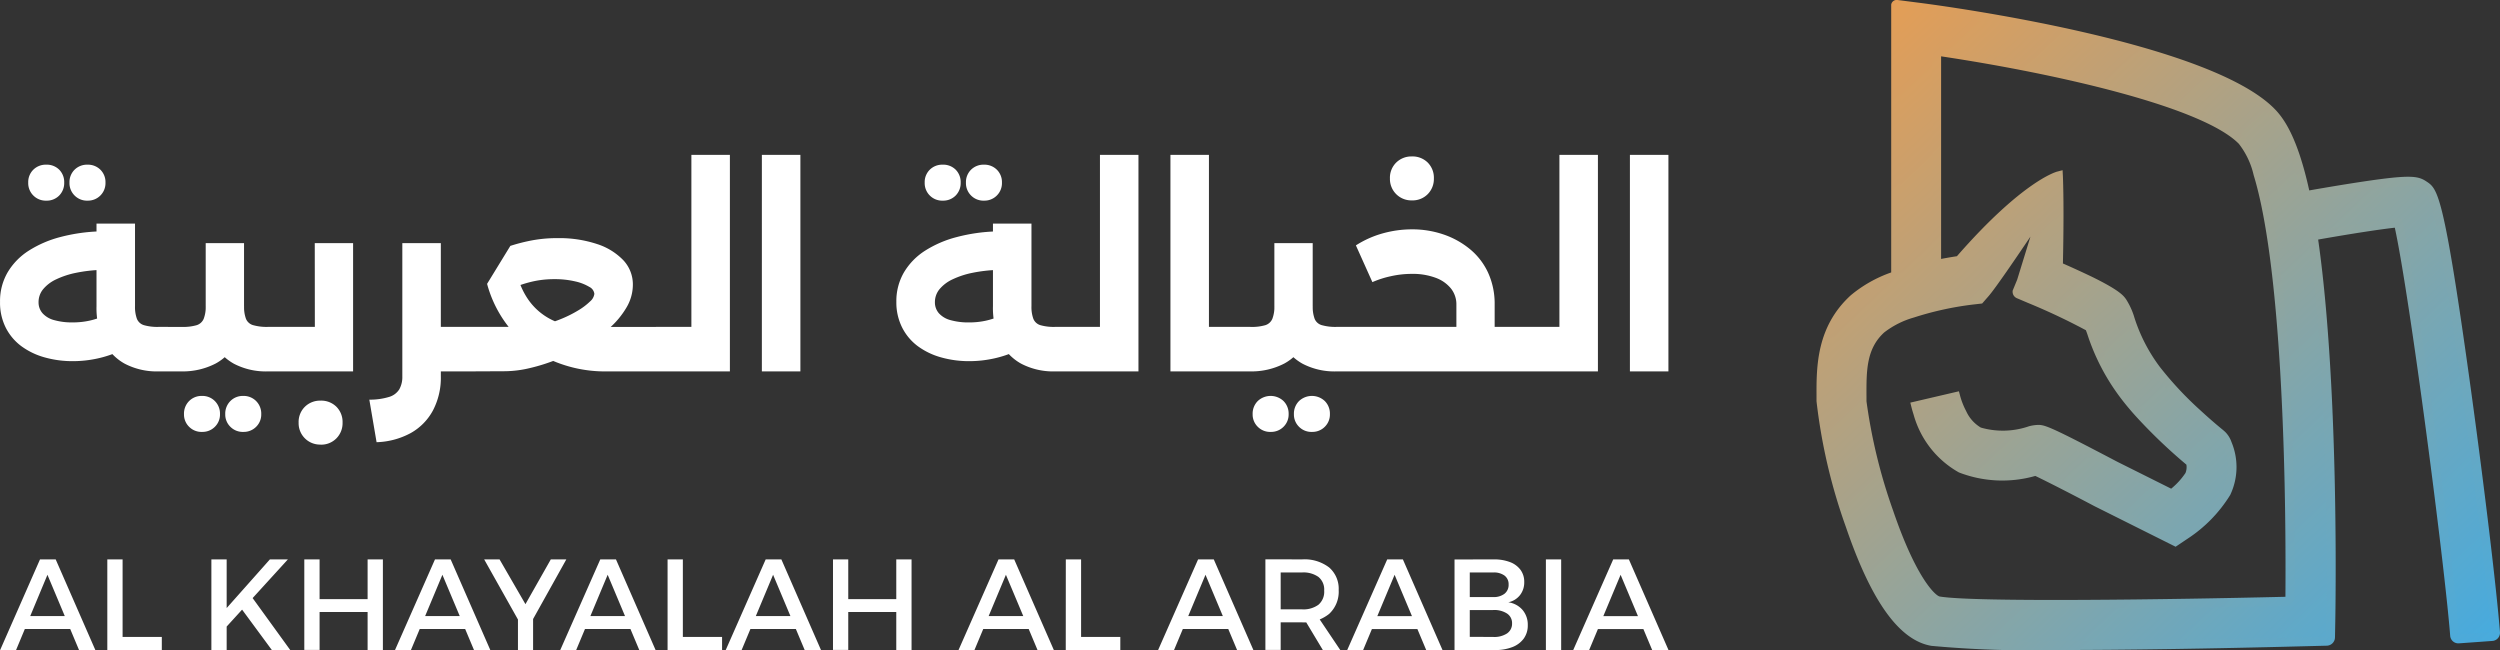 <svg xmlns="http://www.w3.org/2000/svg" xmlns:xlink="http://www.w3.org/1999/xlink" width="143.483" height="37.307" viewBox="0 0 143.483 37.307">
  <rect x="0" y="0" width="143.483" height="37.307" fill="#333333" stroke="none"/>
  <defs>
    <linearGradient id="linear-gradient" x1="0.05" x2="1.237" y2="1.199" gradientUnits="objectBoundingBox">
      <stop offset="0" stop-color="#e89d52"/>
      <stop offset="1" stop-color="#21aeff"/>
    </linearGradient>
  </defs>
  <g id="Logo-Horizontal-WhiteText" transform="translate(5034 6021.035)">
    <g id="Group_56129" data-name="Group 56129" transform="translate(-5034 -6012.146)">
      <path id="Path_21565" data-name="Path 21565" d="M-304.7,823.4a5.868,5.868,0,0,1-1.607-.215,4.106,4.106,0,0,1-1.335-.639,3.028,3.028,0,0,1-.9-1.062,3.191,3.191,0,0,1-.331-1.485,3.272,3.272,0,0,1,.438-1.7,3.753,3.753,0,0,1,1.213-1.242,6.352,6.352,0,0,1,1.815-.782,10.026,10.026,0,0,1,2.246-.323l.086,2.21a8.55,8.55,0,0,0-1.428.166,4.9,4.9,0,0,0-1.141.373,2.152,2.152,0,0,0-.753.567,1.158,1.158,0,0,0-.265.745.942.942,0,0,0,.23.639,1.369,1.369,0,0,0,.674.395,3.761,3.761,0,0,0,1.049.129,4.442,4.442,0,0,0,.969-.1,4.166,4.166,0,0,0,.853-.287l.961,1.995a6.21,6.21,0,0,1-1.348.461A6.582,6.582,0,0,1-304.7,823.4Zm4.936.588a3.982,3.982,0,0,1-1.944-.438,2.874,2.874,0,0,1-1.212-1.277,4.534,4.534,0,0,1-.416-2.031v-4.735h2.21v4.735a1.971,1.971,0,0,0,.108.725.625.625,0,0,0,.4.366,2.779,2.779,0,0,0,.854.1h.531v2.554Zm.531,0v-2.554q.129,0,.208.344a4.285,4.285,0,0,1,.078.918,4.469,4.469,0,0,1-.079.94Q-299.1,823.988-299.23,823.988Zm-4.621-9.8a1,1,0,0,1-.739-.294,1,1,0,0,1-.294-.739,1,1,0,0,1,.294-.745,1.015,1.015,0,0,1,.739-.287,1.015,1.015,0,0,1,.739.287,1,1,0,0,1,.294.745,1,1,0,0,1-.294.739A1,1,0,0,1-303.85,814.187Zm-2.368,0a1,1,0,0,1-.739-.294,1,1,0,0,1-.294-.739,1,1,0,0,1,.294-.745,1.015,1.015,0,0,1,.739-.287,1.01,1.01,0,0,1,.745.287,1.01,1.01,0,0,1,.287.745,1.016,1.016,0,0,1-.287.739,1,1,0,0,1-.745.294Zm6.988,9.8v-2.554h.789a2.767,2.767,0,0,0,.861-.1.65.65,0,0,0,.4-.366,1.868,1.868,0,0,0,.115-.725v-3.615h2.2v3.615a4.488,4.488,0,0,1-.416,2.023,2.883,2.883,0,0,1-1.213,1.27,4.1,4.1,0,0,1-1.945.452Zm5.74,0a3.972,3.972,0,0,1-1.952-.438,2.886,2.886,0,0,1-1.205-1.277,4.534,4.534,0,0,1-.416-2.031h2.2a1.971,1.971,0,0,0,.108.725.627.627,0,0,0,.409.366,2.852,2.852,0,0,0,.861.1h.517v2.554Zm.517,0v-2.554q.129,0,.208.344a4.268,4.268,0,0,1,.079.918,4.467,4.467,0,0,1-.079.94Q-292.845,823.988-292.973,823.988Zm-6.256,0q-.129,0-.208-.352a4.455,4.455,0,0,1-.079-.94,4.275,4.275,0,0,1,.079-.918q.079-.345.208-.344Zm4.319,3.473a1,1,0,0,1-.739-.294.983.983,0,0,1-.294-.725,1.021,1.021,0,0,1,.294-.753,1,1,0,0,1,.739-.293,1,1,0,0,1,.739.294,1.022,1.022,0,0,1,.294.753.985.985,0,0,1-.294.725A1,1,0,0,1-294.911,827.46Zm-2.368,0a1,1,0,0,1-.739-.294.984.984,0,0,1-.294-.725,1.021,1.021,0,0,1,.294-.753,1,1,0,0,1,.739-.293,1,1,0,0,1,.739.294,1.022,1.022,0,0,1,.294.753.985.985,0,0,1-.294.725A1,1,0,0,1-297.278,827.46Zm6.472-10.834h2.2v7.361h-4.362v-2.554h2.167Zm-2.167,7.361q-.129,0-.208-.352a4.459,4.459,0,0,1-.079-.94,4.275,4.275,0,0,1,.079-.918q.079-.345.208-.344Zm2.5,4.2a1.224,1.224,0,0,1-.9-.359,1.225,1.225,0,0,1-.359-.9,1.22,1.22,0,0,1,.359-.911,1.24,1.24,0,0,1,.9-.352,1.235,1.235,0,0,1,.911.352,1.235,1.235,0,0,1,.352.911,1.239,1.239,0,0,1-.352.9A1.219,1.219,0,0,1-290.476,828.192Zm6.386-4.2v-2.554h2.18v2.554Zm-3.587,1.622a3.8,3.8,0,0,0,1.141-.159,1.035,1.035,0,0,0,.581-.438,1.445,1.445,0,0,0,.172-.739v-7.647h2.21v7.648a4.029,4.029,0,0,1-.452,1.952,3.238,3.238,0,0,1-1.277,1.3,4.374,4.374,0,0,1-1.959.524Zm5.769-1.622v-2.554q.143,0,.215.344a4.676,4.676,0,0,1,.072.918,4.9,4.9,0,0,1-.072.94Q-281.766,823.988-281.91,823.988Zm-.057,0v-2.554h3.315a4.127,4.127,0,0,0,.983-.129,7.162,7.162,0,0,0,1.04-.345,6.863,6.863,0,0,0,.94-.474,3.622,3.622,0,0,0,.674-.51.688.688,0,0,0,.251-.437.51.51,0,0,0-.287-.4,2.709,2.709,0,0,0-.811-.316,5.049,5.049,0,0,0-1.2-.129,5.606,5.606,0,0,0-1.083.1,6.5,6.5,0,0,0-1.04.3l-.459.516-1.277-.646,1.335-2.18a10.4,10.4,0,0,1,1.242-.316,7.774,7.774,0,0,1,1.471-.129,6.879,6.879,0,0,1,2.26.338,3.62,3.62,0,0,1,1.514.933,2.023,2.023,0,0,1,.545,1.414,2.57,2.57,0,0,1-.368,1.3,4.843,4.843,0,0,1-.975,1.176,8.787,8.787,0,0,1-1.385,1,11.746,11.746,0,0,1-1.593.789,10.617,10.617,0,0,1-1.6.51,6.35,6.35,0,0,1-1.413.179Zm7.92,0a7.61,7.61,0,0,1-3.134-.624,6.544,6.544,0,0,1-2.361-1.758,6.838,6.838,0,0,1-1.378-2.64l1.665-.847a4.254,4.254,0,0,0,.7,1.751,3.558,3.558,0,0,0,1.342,1.155,3.989,3.989,0,0,0,1.808.409h4.176v2.554Zm2.813,0v-2.554q.129,0,.208.344a4.268,4.268,0,0,1,.079.918,4.467,4.467,0,0,1-.079.94q-.078.352-.207.352Zm-10.735,0q-.129,0-.208-.352a4.457,4.457,0,0,1-.079-.94,4.272,4.272,0,0,1,.079-.918q.079-.345.208-.344Zm10.735,0v-2.554h2.039v-9.873h2.21v12.427Zm0,0q-.129,0-.208-.352a4.457,4.457,0,0,1-.079-.94,4.275,4.275,0,0,1,.079-.918q.079-.345.208-.344Zm6.084,0V811.561h2.211v12.427Zm11.9-.588a5.869,5.869,0,0,1-1.607-.215,4.107,4.107,0,0,1-1.335-.639,3.029,3.029,0,0,1-.9-1.062A3.191,3.191,0,0,1-257.43,820a3.273,3.273,0,0,1,.438-1.7,3.753,3.753,0,0,1,1.213-1.242,6.347,6.347,0,0,1,1.817-.781,10.019,10.019,0,0,1,2.246-.323l.086,2.21a8.589,8.589,0,0,0-1.428.165,4.919,4.919,0,0,0-1.141.373,2.155,2.155,0,0,0-.753.567,1.158,1.158,0,0,0-.265.745.942.942,0,0,0,.23.639,1.37,1.37,0,0,0,.674.395,3.767,3.767,0,0,0,1.049.129,4.446,4.446,0,0,0,.969-.1,4.161,4.161,0,0,0,.854-.287l.961,1.995a6.217,6.217,0,0,1-1.351.461A6.58,6.58,0,0,1-253.253,823.4Zm4.936.588a3.982,3.982,0,0,1-1.944-.438,2.874,2.874,0,0,1-1.213-1.277,4.535,4.535,0,0,1-.416-2.031v-4.735h2.21v4.735a1.972,1.972,0,0,0,.108.725.625.625,0,0,0,.4.366,2.779,2.779,0,0,0,.854.1h.531v2.554Zm.531,0v-2.554q.129,0,.208.344a4.273,4.273,0,0,1,.079.918,4.473,4.473,0,0,1-.079.94Q-247.657,823.988-247.786,823.988Zm-4.621-9.8a1,1,0,0,1-.739-.294,1,1,0,0,1-.294-.739,1,1,0,0,1,.294-.745,1.015,1.015,0,0,1,.739-.287,1.015,1.015,0,0,1,.739.287,1,1,0,0,1,.294.745,1,1,0,0,1-.294.739A1,1,0,0,1-252.407,814.187Zm-2.368,0a1,1,0,0,1-.739-.294,1,1,0,0,1-.294-.739,1,1,0,0,1,.294-.745,1.015,1.015,0,0,1,.739-.287,1.01,1.01,0,0,1,.745.287,1.01,1.01,0,0,1,.287.745,1.016,1.016,0,0,1-.287.739A1,1,0,0,1-254.774,814.187Zm6.988,9.8v-2.554h2.038v-9.873h2.21v12.427Zm0,0q-.129,0-.208-.352a4.45,4.45,0,0,1-.079-.94,4.27,4.27,0,0,1,.079-.918q.079-.345.208-.344Zm8.208,0v-2.554h1.679v2.554Zm-2.125,0V811.561h2.21v12.427Zm3.8,0v-2.554q.129,0,.208.344a4.273,4.273,0,0,1,.079.918,4.473,4.473,0,0,1-.079.94Q-237.77,823.988-237.9,823.988Zm0,0v-2.554h.789a2.767,2.767,0,0,0,.861-.1.65.65,0,0,0,.4-.366,1.868,1.868,0,0,0,.115-.725v-3.615h2.2v3.615a4.488,4.488,0,0,1-.416,2.023,2.883,2.883,0,0,1-1.213,1.27,4.1,4.1,0,0,1-1.944.452Zm5.74,0a3.972,3.972,0,0,1-1.952-.438,2.886,2.886,0,0,1-1.205-1.277,4.535,4.535,0,0,1-.416-2.031h2.2a1.972,1.972,0,0,0,.108.725.627.627,0,0,0,.409.366,2.852,2.852,0,0,0,.861.1h.517v2.554Zm.517,0v-2.554q.129,0,.208.344a4.275,4.275,0,0,1,.079.918,4.475,4.475,0,0,1-.079.94Q-231.514,823.988-231.642,823.988Zm-6.256,0q-.129,0-.208-.352a4.456,4.456,0,0,1-.079-.94,4.273,4.273,0,0,1,.079-.918q.079-.345.208-.344Zm4.319,3.473a1,1,0,0,1-.739-.294.983.983,0,0,1-.294-.725,1.021,1.021,0,0,1,.294-.753,1.077,1.077,0,0,1,1.478,0,1.022,1.022,0,0,1,.294.753.985.985,0,0,1-.294.725A1,1,0,0,1-233.58,827.46Zm-2.368,0a1,1,0,0,1-.74-.294.983.983,0,0,1-.294-.725,1.021,1.021,0,0,1,.294-.753,1.077,1.077,0,0,1,1.478,0,1.022,1.022,0,0,1,.294.753.986.986,0,0,1-.294.725A1,1,0,0,1-235.947,827.46Zm12.527-3.473v-2.554h2.009v2.554Zm-8.224,0q-.129,0-.208-.352a4.457,4.457,0,0,1-.079-.94,4.273,4.273,0,0,1,.079-.918q.079-.345.208-.344Zm6.357-1.392v-2.44a1.462,1.462,0,0,0-.3-.911,2.009,2.009,0,0,0-.875-.624,3.757,3.757,0,0,0-1.392-.23,5.475,5.475,0,0,0-1.205.136,5.529,5.529,0,0,0-1.049.337l-.947-2.109a5.666,5.666,0,0,1,1.543-.69,6.228,6.228,0,0,1,1.672-.23,5.536,5.536,0,0,1,1.815.294,4.833,4.833,0,0,1,1.521.846,3.83,3.83,0,0,1,1.04,1.356,4.281,4.281,0,0,1,.373,1.821v2.44Zm-6.356,1.392v-2.554h9.1l-.459,2.554Zm10.231,0v-2.554q.129,0,.208.344a4.276,4.276,0,0,1,.079.918,4.474,4.474,0,0,1-.079.94Q-221.282,823.988-221.411,823.988Zm-6.43-9.815a1.225,1.225,0,0,1-.9-.359,1.225,1.225,0,0,1-.359-.9,1.22,1.22,0,0,1,.359-.911,1.24,1.24,0,0,1,.9-.352,1.234,1.234,0,0,1,.911.352,1.234,1.234,0,0,1,.352.911,1.239,1.239,0,0,1-.352.9,1.218,1.218,0,0,1-.91.359Zm6.43,9.815v-2.554h2.038v-9.873h2.21v12.427Zm0,0q-.129,0-.208-.352a4.456,4.456,0,0,1-.079-.94,4.273,4.273,0,0,1,.079-.918q.079-.345.208-.344Zm6.084,0V811.561h2.21v12.427Z" transform="translate(308.875 -811.561)" fill="#fff"/>
      <path id="Path_21566" data-name="Path 21566" d="M-306.571,895.68h.9l2.275,5.2h-.936l-1.812-4.316-1.8,4.316h-.914Zm-1.152,3.254h3.113v.743h-3.113Zm5.015-3.254h.877v4.45h2.251v.75h-3.128Zm5.973,0h.877v2.793l2.481-2.793h1.033l-3.514,3.855v1.345h-.877Zm2.28,2.1,2.244,3.1h-1.055l-1.768-2.4Zm3.053-2.1h.877v2.281h2.756V895.68h.877v5.2h-.877V898.7h-2.756v2.177h-.877Zm7.5,0h.9l2.274,5.2h-.936l-1.812-4.317-1.805,4.317h-.914Zm-1.151,3.254h3.113v.743h-3.113Zm3.974-3.254h.883l1.486,2.57,1.456-2.57h.891l-2.286,4.1h-.126Zm1.939,3.008h.869v2.192h-.869Zm4.725-3.008h.9l2.273,5.2h-.936l-1.813-4.317-1.806,4.317h-.914Zm-1.152,3.254h3.113v.743h-3.113Zm5.014-3.254h.877v4.45h2.251v.75h-3.128Zm5.631,0h.9l2.273,5.2h-.936l-1.812-4.317-1.805,4.317h-.913Zm-1.151,3.254h3.113v.743h-3.113Zm5.014-3.254h.876v2.281h2.756V895.68h.877v5.2h-.877V898.7h-2.756v2.177h-.876Zm9.5,0h.9l2.274,5.2h-.936l-1.813-4.317-1.805,4.317h-.914Zm-1.152,3.254h3.113v.743h-3.113Zm5.014-3.254h.877v4.45h2.251v.75H-247.7Zm7.592,0h.9l2.273,5.2h-.936l-1.812-4.317-1.805,4.317h-.914Zm-1.151,3.254h3.113v.743h-3.113Zm7.125-3.254a2.325,2.325,0,0,1,1.549.464,1.618,1.618,0,0,1,.546,1.3,1.731,1.731,0,0,1-.546,1.363,2.251,2.251,0,0,1-1.549.487h-1.234v1.582h-.877v-5.2Zm0,2.868a1.46,1.46,0,0,0,.932-.264.977.977,0,0,0,.331-.814.93.93,0,0,0-.331-.784,1.492,1.492,0,0,0-.932-.256h-1.234v2.117Zm.03.409h.862l1.293,1.924h-1Zm4.85-3.276h.9l2.273,5.2h-.936l-1.813-4.317-1.805,4.317h-.914Zm-1.152,3.254h3.113v.743H-230.4Zm7.273-3.254a2.515,2.515,0,0,1,.932.156,1.337,1.337,0,0,1,.6.446,1.153,1.153,0,0,1,.212.7,1.176,1.176,0,0,1-.245.75,1.142,1.142,0,0,1-.669.409,1.325,1.325,0,0,1,.817.439,1.305,1.305,0,0,1,.3.877,1.273,1.273,0,0,1-.23.765,1.448,1.448,0,0,1-.654.49,2.693,2.693,0,0,1-1.01.171h-2.31v-5.2Zm-.045,2.162a1.02,1.02,0,0,0,.654-.189.64.64,0,0,0,.238-.531.613.613,0,0,0-.238-.516,1.022,1.022,0,0,0-.654-.175h-1.337v1.411Zm0,2.288a1.337,1.337,0,0,0,.8-.2.671.671,0,0,0,.29-.583.649.649,0,0,0-.29-.561,1.34,1.34,0,0,0-.8-.2h-1.337v1.538Zm3.031-4.45h.877v5.2h-.877Zm3.863,0h.9l2.273,5.2h-.936l-1.812-4.317-1.805,4.317h-.914Zm-1.152,3.254h3.113v.743h-3.113Z" transform="translate(308.867 -872.464)" fill="#fff"/>
    </g>
    <g id="Group_56135" data-name="Group 56135" transform="translate(-4929.745 -6021.035)">
      <path id="Path_21564" data-name="Path 21564" d="M-173.036,645.525c-1.54-11.166-1.895-11.4-2.43-11.758-.425-.285-.758-.387-4.167.148-.777.121-1.663.269-2.627.44-.638-3.028-1.376-4.194-1.981-4.807-3.737-3.784-18.549-5.787-20.227-6l-1.259-.161a.058.058,0,0,0-.065.05v15.517a7.267,7.267,0,0,0-2.406,1.318c-1.895,1.73-1.886,3.97-1.88,5.6l0,.285a31.8,31.8,0,0,0,1.667,7.116c1.428,4.191,2.97,6.369,4.713,6.664a65.1,65.1,0,0,0,7.2.235c6.21,0,14.031-.207,14.53-.219l.907-.024a.223.223,0,0,0,.217-.219l.018-.909c0-.061.119-6.316-.2-12.931-.194-3.954-.479-6.937-.817-9.2,2.159-.381,3.954-.662,4.9-.751.811,3.469,2.881,19.178,3.235,23.683a.212.212,0,0,0,.228.2l1.919-.138a.212.212,0,0,0,.2-.227v0C-171.562,656.992-172.266,651.114-173.036,645.525Zm-10.128,11.949a.16.16,0,0,1-.155.16c-5.847.141-17.853.344-19.985-.017-.419-.07-1.558-1.227-2.88-5.105a31.378,31.378,0,0,1-1.542-6.356l0-.293c-.005-1.455-.011-2.831,1.115-3.86a5.284,5.284,0,0,1,1.777-.9,18.262,18.262,0,0,1,3.422-.754l.452-.052.3-.344c.62-.714,3.382-4.885,3.382-4.885l-1.308,4.192-.245.6a.141.141,0,0,0,.086.133l.644.274a36.435,36.435,0,0,1,3.426,1.622c.036.092.08.219.119.327a12.123,12.123,0,0,0,1.83,3.531c.279.372.589.743.911,1.1a29.934,29.934,0,0,0,2.934,2.8,1.138,1.138,0,0,1-.058.745,4.387,4.387,0,0,1-1.018,1.087l-3.245-1.622c-4.019-2.111-4.125-2.1-4.516-2.079a2.139,2.139,0,0,0-.372.065,4.927,4.927,0,0,1-2.953.047,2.343,2.343,0,0,1-.937-1.041,4.456,4.456,0,0,1-.376-.954l-2.289.533c.014.058.052.207.121.421A5.276,5.276,0,0,0-202.055,650a7.113,7.113,0,0,0,4.3.165c.613.289,2.124,1.062,3.464,1.768l4.538,2.269.568-.381a7.838,7.838,0,0,0,2.348-2.4l.018-.036a3.474,3.474,0,0,0,.043-2.817,1.223,1.223,0,0,0-.295-.472l-.1-.087c-.013-.009-.6-.477-1.345-1.17a19.925,19.925,0,0,1-2.339-2.509,9.831,9.831,0,0,1-1.493-2.9,3.825,3.825,0,0,0-.447-.989c-.123-.172-.322-.448-1.824-1.188-.474-.231-1.076-.51-1.844-.846.007-.41.014-.777.02-1.108.045-2.844-.02-4.08-.02-4.08s-1.9.492-5.689,4.848c-.322.047-.776.121-1.3.23V626.128a.058.058,0,0,1,.057-.059h.009c5.067.75,15.029,2.662,17.464,5.128a4.8,4.8,0,0,1,.915,1.907c.139.452.282,1,.425,1.671.139.651.277,1.415.409,2.312.251,1.7.481,3.879.66,6.671q.068,1.047.125,2.213c.233,4.768.234,9.35.217,11.5Z" transform="translate(210.339 -623.124)" fill="url(#linear-gradient)"/>
      <path id="Path_21573" data-name="Path 21573" d="M-197.242,659.692a62.351,62.351,0,0,1-7.241-.239c-1.846-.312-3.453-2.548-4.915-6.836a32.055,32.055,0,0,1-1.681-7.2l0-.283c-.006-1.687-.013-3.991,1.964-5.8a7.5,7.5,0,0,1,2.322-1.313l0-15.369a.312.312,0,0,1,.121-.206.321.321,0,0,1,.235-.062l1.258.161c1.687.218,16.588,2.24,20.379,6.078.537.544,1.323,1.62,2,4.691.859-.151,1.66-.285,2.386-.4,3.373-.529,3.826-.46,4.351-.107.635.422.986.655,2.542,11.937h0c.773,5.612,1.474,11.466,1.667,13.92a.472.472,0,0,1-.115.347.469.469,0,0,1-.324.16l-1.918.138a.469.469,0,0,1-.5-.433c-.33-4.208-2.325-19.51-3.178-23.423-.9.1-2.446.338-4.4.681.345,2.4.609,5.414.783,8.978.324,6.652.2,12.9.2,12.952l-.017.906a.482.482,0,0,1-.47.473l-1.143.029C-188.461,659.617-193.539,659.692-197.242,659.692Zm-9.033-36.762V638.4l-.18.058a6.971,6.971,0,0,0-2.32,1.271c-1.8,1.643-1.791,3.814-1.786,5.4l0,.288a31.537,31.537,0,0,0,1.653,7.034c1.394,4.091,2.87,6.214,4.511,6.492a62.288,62.288,0,0,0,7.154.232c3.7,0,8.772-.076,14.287-.213l1.109-.028.017-.875c0-.059.119-6.313-.2-12.914-.18-3.672-.454-6.759-.815-9.176l-.037-.249.248-.044c2.267-.4,4.014-.668,4.92-.754l.225-.021.051.221c.823,3.518,2.888,19.306,3.237,23.676l1.828-.131c-.2-2.471-.892-8.275-1.66-13.843-1.524-11.051-1.891-11.295-2.317-11.577-.347-.233-.681-.331-3.983.188-.791.123-1.673.271-2.622.44l-.247.044-.052-.246c-.659-3.125-1.407-4.167-1.912-4.678-3.669-3.715-18.408-5.713-20.076-5.929Zm33.947,35.731h0ZM-206.5,622.9h0Zm9.063,34.438a62.64,62.64,0,0,1-6.651-.206c-.628-.106-1.812-1.552-3.082-5.277a31.649,31.649,0,0,1-1.556-6.44l0-.291c-.005-1.45-.011-2.947,1.2-4.053a5.535,5.535,0,0,1,1.881-.956,18.549,18.549,0,0,1,3.462-.762l.354-.04.234-.268c.6-.692,3.334-4.816,3.361-4.857l.463.22-1.308,4.193-.189.462.529.225a36.556,36.556,0,0,1,3.447,1.632l.083.045.035.088c.024.061.051.137.078.214l.043.12a11.863,11.863,0,0,0,1.794,3.465c.256.342.557.706.9,1.081a29.793,29.793,0,0,0,2.907,2.773l.064.053.021.08a1.4,1.4,0,0,1-.071.915l-.021.039a4.634,4.634,0,0,1-1.078,1.151l-.128.1-3.389-1.693c-3.958-2.08-4.074-2.072-4.383-2.052a1.9,1.9,0,0,0-.322.057,5.16,5.16,0,0,1-3.131.031,2.6,2.6,0,0,1-1.061-1.168,4.6,4.6,0,0,1-.319-.754l-1.789.417c.013.045.029.1.047.15a5.073,5.073,0,0,0,2.334,3.007,6.492,6.492,0,0,0,4.137.146l.086-.019.08.037c.6.285,2.1,1.047,3.474,1.773l4.4,2.2.442-.3a7.657,7.657,0,0,0,2.261-2.3l.018-.036a3.216,3.216,0,0,0,.037-2.6,1,1,0,0,0-.239-.39l-.081-.073c-.105-.083-.666-.542-1.353-1.177a20.212,20.212,0,0,1-2.368-2.54,10.084,10.084,0,0,1-1.536-2.977,3.573,3.573,0,0,0-.418-.929c-.091-.126-.276-.383-1.72-1.094-.509-.248-1.126-.531-1.833-.841l-.158-.069.023-1.281c.031-1.943.01-3.14-.006-3.694-.673.327-2.435,1.4-5.248,4.637l-.063.073-.1.014c-.288.042-.745.115-1.285.227l-.311.064V625.389a.317.317,0,0,1,.312-.318h.013l.022,0c2.456.363,14.769,2.31,17.627,5.2a5.2,5.2,0,0,1,.978,2.013c.15.488.3,1.057.431,1.693.147.688.285,1.472.411,2.329.273,1.847.5,4.1.662,6.692.045.7.087,1.447.125,2.217.231,4.719.235,9.242.217,11.517a.418.418,0,0,1-.406.417C-185.191,657.181-192,657.34-197.438,657.34Zm-1.364-21.373c-.86,1.277-2.02,2.977-2.405,3.419l-.367.42-.552.063a18.034,18.034,0,0,0-3.372.743,5.021,5.021,0,0,0-1.7.857c-1.025.938-1.02,2.2-1.015,3.653l0,.293a31.144,31.144,0,0,0,1.528,6.274c1.346,3.949,2.454,4.9,2.678,4.934,2.008.339,13.368.171,19.839.016.017-2.3.01-6.752-.217-11.393-.037-.767-.079-1.51-.124-2.209-.166-2.579-.387-4.816-.658-6.65-.124-.846-.261-1.619-.405-2.3-.133-.621-.274-1.175-.419-1.648a4.566,4.566,0,0,0-.852-1.8c-2.1-2.128-10.462-4.023-17.087-5.019v11.628c.363-.07.676-.121.908-.156,3.757-4.3,5.676-4.836,5.757-4.857l.307-.08.017.317c0,.012.065,1.278.02,4.1l-.017.937c.648.285,1.218.548,1.7.781,1.561.768,1.778,1.07,1.921,1.269a4.082,4.082,0,0,1,.485,1.068,9.547,9.547,0,0,0,1.452,2.813,19.708,19.708,0,0,0,2.306,2.473c.749.693,1.324,1.152,1.329,1.156l.112.1a1.5,1.5,0,0,1,.366.58,3.727,3.727,0,0,1-.053,3.009l-.021.043a8.016,8.016,0,0,1-2.437,2.5l-.692.465-4.673-2.336c-1.32-.7-2.738-1.421-3.379-1.728a6.9,6.9,0,0,1-4.385-.2,5.477,5.477,0,0,1-2.6-3.315c-.072-.221-.111-.377-.126-.437l-.064-.255,2.789-.651.065.243a4.216,4.216,0,0,0,.354.9,2.092,2.092,0,0,0,.84.94,4.579,4.579,0,0,0,2.764-.076,2.372,2.372,0,0,1,.408-.071c.466-.029.575-.037,4.658,2.108l3.094,1.546a4.127,4.127,0,0,0,.82-.9.883.883,0,0,0,.053-.48,30.333,30.333,0,0,1-2.891-2.765c-.351-.388-.662-.764-.927-1.119a12.355,12.355,0,0,1-1.868-3.606l-.041-.114-.04-.11a36.137,36.137,0,0,0-3.316-1.564l-.647-.275a.4.4,0,0,1-.244-.377v-.048l.263-.64Zm14.638,20.767h0Zm-19.762-31.348v0Z" transform="translate(211.08 -622.385)" fill="url(#linear-gradient)"/>
    </g>
  </g>
</svg>
